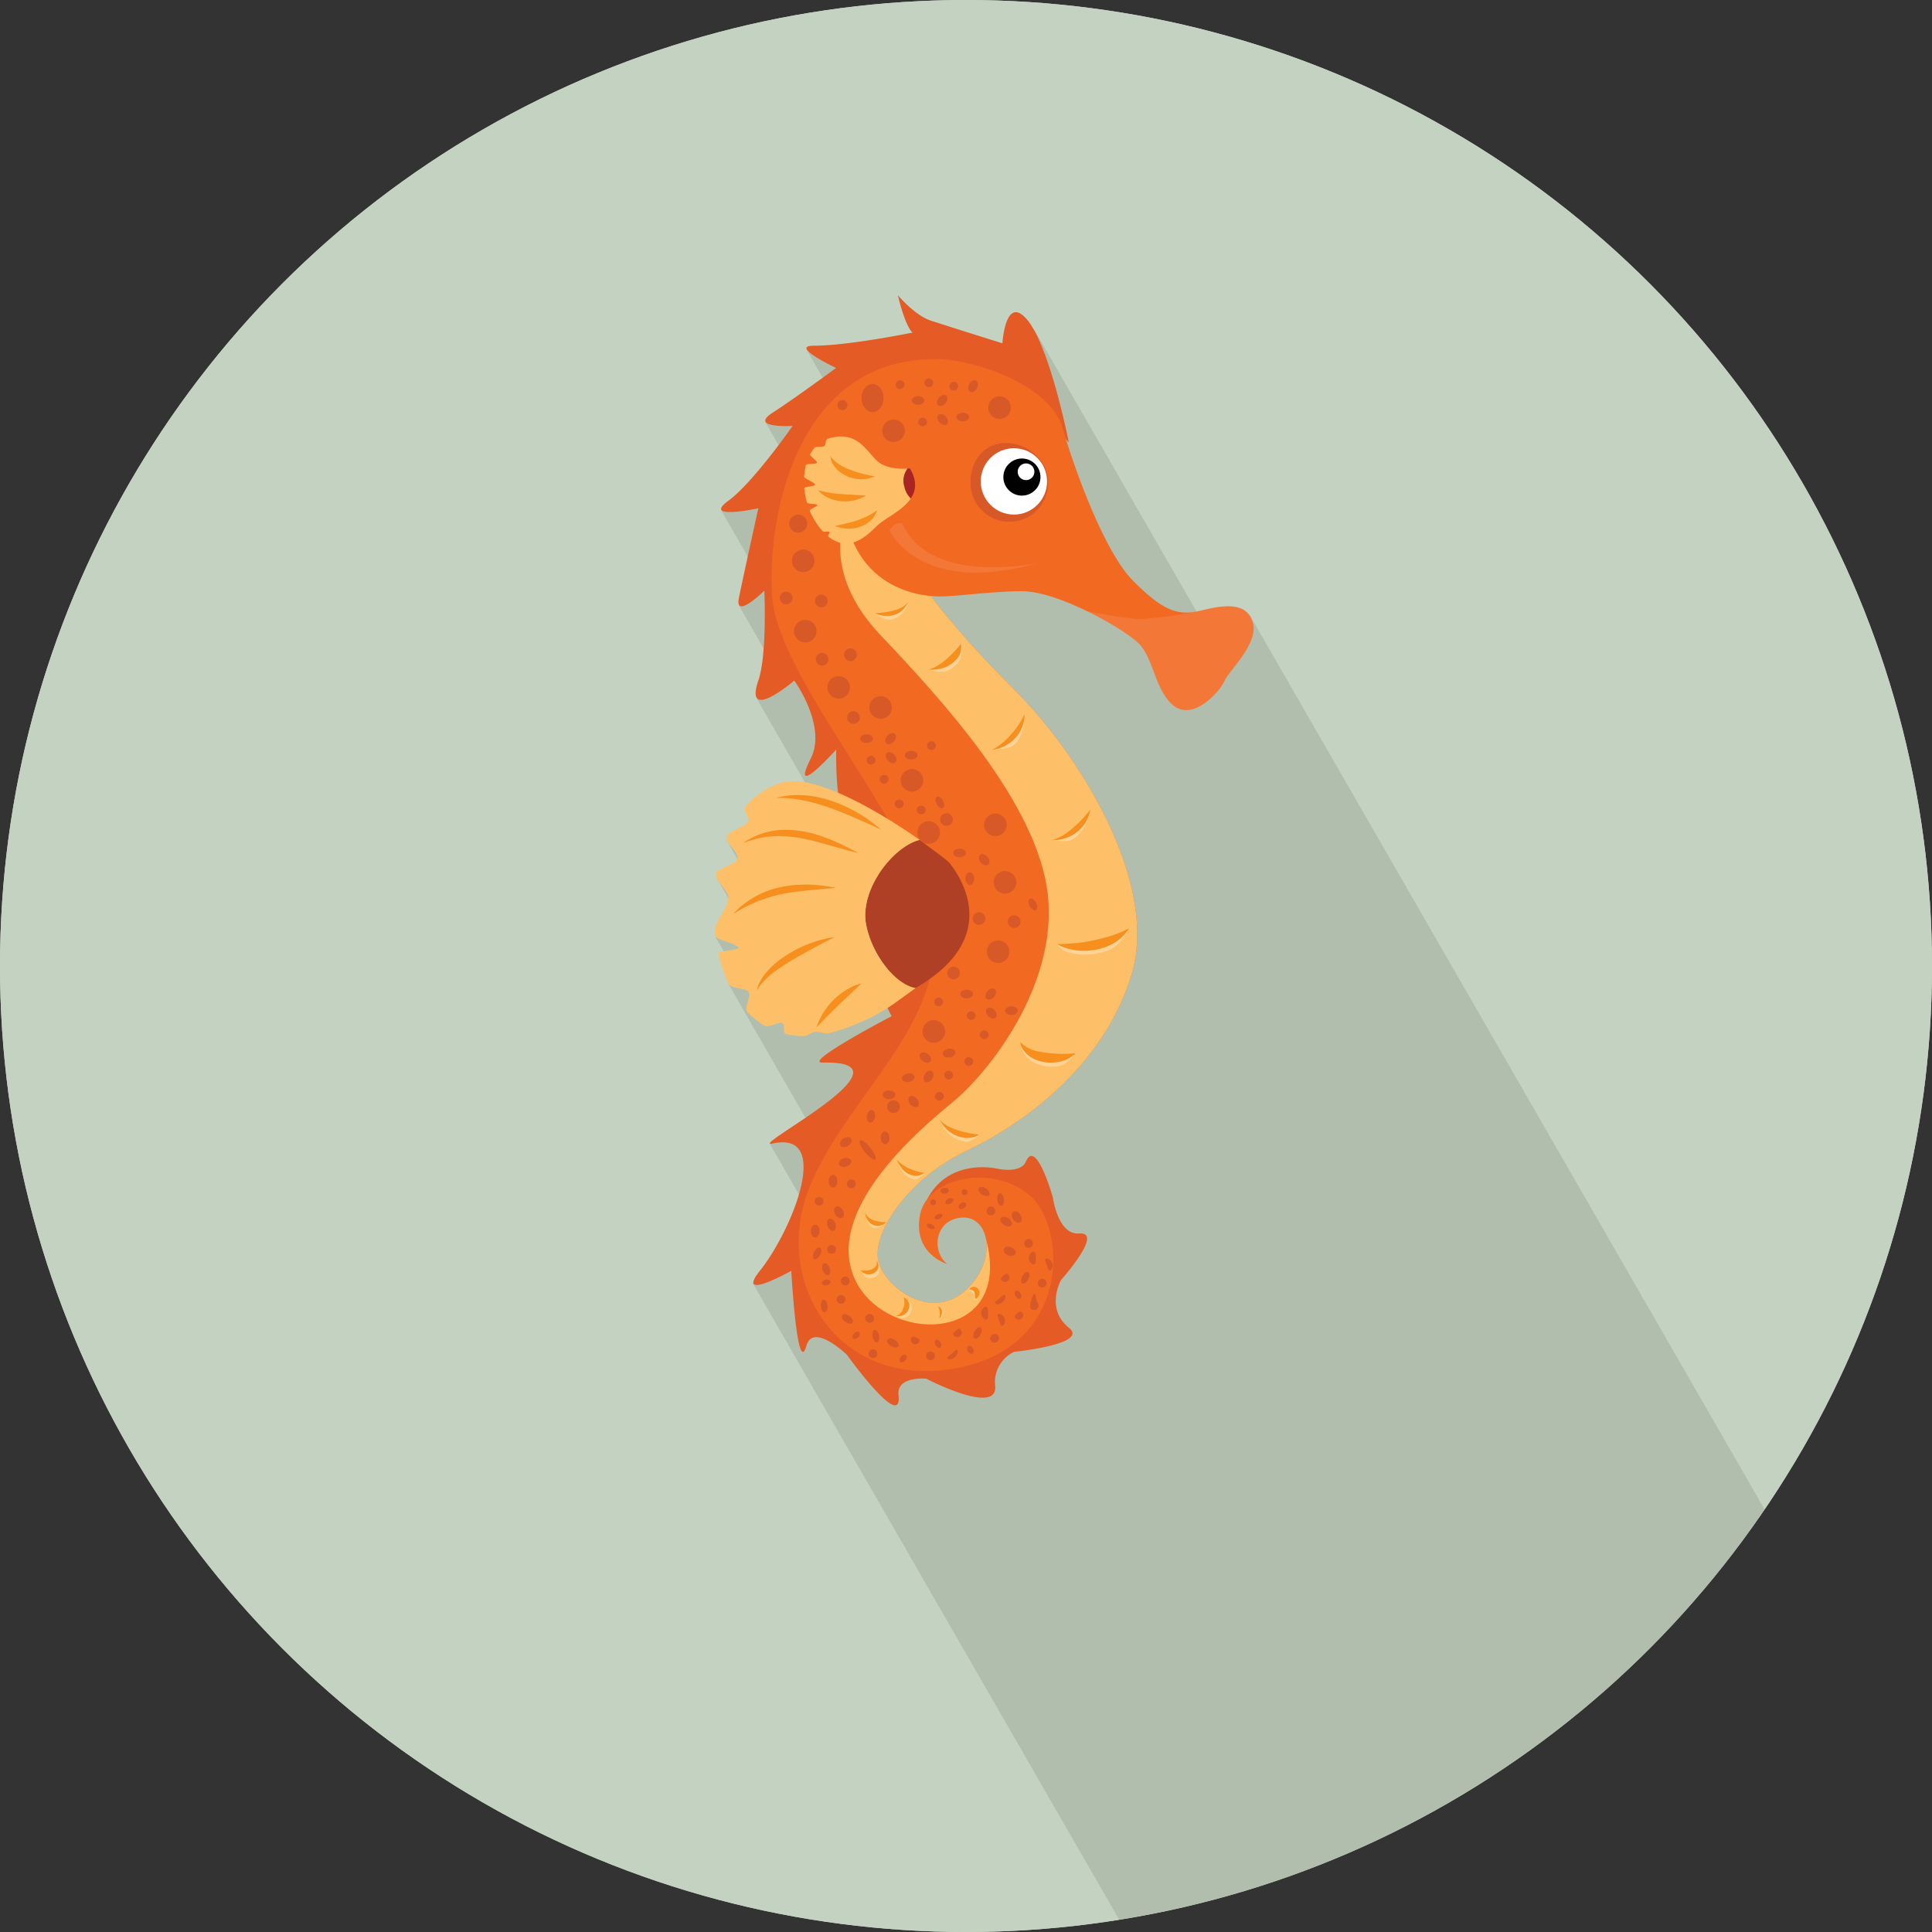 <svg xmlns="http://www.w3.org/2000/svg" xmlns:xlink="http://www.w3.org/1999/xlink" width="511" height="511" viewBox="0 0 511 511"><rect x="0" y="0" width="511" height="511" fill="#333333" stroke="none"/><defs><clipPath id="a"><circle cx="255.5" cy="255.5" r="255.5" style="fill:#c4d3c1"/></clipPath><clipPath id="b"><path d="M248.16,95c10.33,0.21,29.72,7.11,32.89,18.19s11.1,32.87,18.62,40.4,11.49,9.51,17.83,7.93,12.28-2.38,13.87,3.17-6.34,12.68-7.53,15.45-7.93,10.3-13.08,6.74-5.55-12.68-9.51-16.64-21.4-13.87-30.91-13.87-20.61,2-24.17,1.19c0,0,6.34,9.11,22.59,25.36s38,50.32,30.51,74.89-28.93,39.63-44,46.76-25.76,22.59-22.59,30.12,14.66,14.27,23,6.34,5.94-19.42-1.19-19-8.32,8.72-4,12.28c0,0-9.19-2.69-7.13-13.08s20.61-13.47,29.72-4.36,9.91,40-21,45.17-47.95-23.38-38-47.95,36.46-43.19,32.49-69.35-41.21-65-42.4-87.57S211.7,94.27,248.16,95Z" style="fill:#f26922"/></clipPath></defs><title>Animals-Birds</title><g style="isolation:isolate"><circle cx="255.5" cy="255.5" r="255.5" style="fill:#c4d3c1"/><circle cx="255.5" cy="255.5" r="255.5" style="fill:#c4d3c1"/><g style="clip-path:url(#a)"><polygon points="580.46 596.78 330.5 162.61 322.38 172 273.6 87.26 256.08 96.1 230.78 92.36 223.55 92.86 213.22 92.29 219.66 103.48 212.45 108.48 202.41 111.64 207.66 120.75 201.66 129.12 190.7 134.93 200.56 152.05 195.5 160.25 206.25 178.93 200.16 184.8 218.56 216.76 197.07 220.2 192.74 223.19 197.02 230.62 192.15 232.02 189.61 232.34 196.08 243.57 193.25 245.59 189.28 247.89 193.66 255.5 192.84 260.56 215.62 300.14 211.75 300.76 208.27 300.93 205.39 301.56 203.66 302.62 214.64 321.7 207.85 334.12 203.1 337.33 199.04 339.3 423.03 728.36 580.46 596.78" style="opacity:0.1;mix-blend-mode:multiply"/></g><path d="M282.69,117s-4.87-24.81-10.82-32.2-6.74,6-6.74,6-10.23-3.18-18.95-6c-4.19-1.36-8.7-6.71-8.7-6.71s1.82,8,3.87,9.88c0,0-17,3.47-26.15,3.47-6.56,0,5.94,5.88,5.94,5.88s-11.1,8.18-16.75,11.81c-6.57,4.23,5.25,3.52,5.25,3.52s-10.44,15-17,19.8c-7.14,5.22,7.93,2,7.93,2s-4.1,18.49-5.15,23.78c-1.15,5.77,6.74-2,6.74-2s0.79,16.8-1.59,23.78c-3.91,11.48,9.51,0,9.51,0s8.7,12,4.36,20.61c-5.82,11.6,6.74-2.38,6.74-2.38s-0.4,14.27,2.38,18.62,9.51,5.94,9.51,5.94-5.15,17.44,8.32,24.57c0,0-12.68,9.11-5.55,21.4,0,0-23.79,12.42-18.23,12.28,26.2-.62-20.68,23-13.18,21.4,15.85-3.46,5,23.09-3.46,33.68-6.7,8.4,8.32,0,8.32,0s1.55,28.45,4,19.81c1.74-6.24,10.7,2.38,10.7,2.38s14.77,20.56,13.66,10.7c-0.58-5.14,7.34-4.36,7.34-4.36s18.84,9.82,18.23,2a8.9,8.9,0,0,1,5-9.11s19.89-2,14.53-6.34c-6.4-5.14-2.1-12.68-2.1-12.68s11.48-12.82,4.76-12.28c-5.61.45-6.93-9.51-6.93-9.51s-4.42-15.81-7.14-9.51c-1.43,3.31-7.63,1.86-7.63,1.86s-14.43-3.41-19.52,10.51c0,0,24.58-8,29.33.7s1.19,22.59-11.1,29.32-32.1,13.08-36.46-4.36-5.55-26.15,3.17-39.63,45.57-46.1,27.34-77.34S212,176.46,212,150.71,240.41,72.17,282.69,117Z" style="fill:#e45b25"/><path d="M248.16,95c10.33,0.21,29.72,7.11,32.89,18.19s11.1,32.87,18.62,40.4,11.49,9.51,17.83,7.93,12.28-2.38,13.87,3.17-6.34,12.68-7.53,15.45-7.93,10.3-13.08,6.74-5.55-12.68-9.51-16.64-21.4-13.87-30.91-13.87-20.61,2-24.17,1.19c0,0,6.34,9.11,22.59,25.36s38,50.32,30.51,74.89-28.93,39.63-44,46.76-25.76,22.59-22.59,30.12,14.66,14.27,23,6.34,5.94-19.42-1.19-19-8.32,8.72-4,12.28c0,0-9.19-2.69-7.13-13.08s20.61-13.47,29.72-4.36,9.91,40-21,45.17-47.95-23.38-38-47.95,36.46-43.19,32.49-69.35-41.21-65-42.4-87.57S211.7,94.27,248.16,95Z" style="fill:#f26922"/><g style="clip-path:url(#b)"><path d="M310.77,186.88c5.15,3.57,11.89-4,13.08-6.74s9.11-9.91,7.53-15.45c-1.11-3.89-4.38-4.63-8.4-4.2l-1.33.17c-1.33.21-2.72,0.51-4.14,0.87a112.79,112.79,0,0,1-15.45,2.2c-4.09,0-10.36-1.33-14.51-2.06,6.18,3,11.69,6.56,13.71,8.58C305.22,174.2,305.62,183.31,310.77,186.88Z" style="fill:#fff;opacity:0.1"/><path d="M248.65,157.74s-20.8,1-25-21c0,0-6.84,14.27,9.21,31.21s41.61,44.58,44.28,68.65-15.75,47.25-25.26,55S218,320.41,226.07,338.25s43.43,17.5,34.28-12.11c0,0-2.18,13-10.5,13.89s-14.86-3.86-12.48-12.18,6.24-16,21.7-21.1,48.44-26.45,49.33-55.58-15.45-54.09-31.21-68.65S248.65,157.74,248.65,157.74Z" style="fill:#fdc068"/><g style="opacity:0.3"><path d="M254.31,170.52s-4.31,5.61-8.4,6.53a6.91,6.91,0,0,0,4.15.53,7.79,7.79,0,0,0,3.28-2.21A6.37,6.37,0,0,0,254.31,170.52Z" style="fill:#fff"/><path d="M240.23,159.41s-0.26,2.4-8.48,2.8a4.52,4.52,0,0,0,3.51,1.69C237.31,163.85,239.57,162,240.23,159.41Z" style="fill:#fff"/><path d="M270.94,188.93s-2.47,6.28-8.26,9.39c0,0,4-.23,5.09-1C270.06,195.8,271.14,192.16,270.94,188.93Z" style="fill:#fff"/><path d="M288.25,214.5s-4.7,6.6-9.62,7.81c0,0,3.38.47,4.62-.13C285.78,221.06,287.86,217.7,288.25,214.5Z" style="fill:#fff"/><path d="M298.52,245.87a22.24,22.24,0,0,1-3,2.17c-0.36.13-.71,0.29-1.12,0.42l-1.27.37a49.4,49.4,0,0,1-6.07,1.36c-2.26.32-4.93-.49-7.56-0.5a5.79,5.79,0,0,0,2.1,1.85,11.07,11.07,0,0,0,2.19.62,13.28,13.28,0,0,0,2.89.32,16.86,16.86,0,0,0,3.34-.25,14.72,14.72,0,0,0,1.73-.44,10,10,0,0,0,1.72-.61C295.77,250.23,297.32,247.83,298.52,245.87Z" style="fill:#fff"/><path d="M284.27,278.87a18.47,18.47,0,0,1-4.46.9,31.24,31.24,0,0,1-4.81-.58,11.1,11.1,0,0,1-5-3.12s0.15,0.79.21,1.06a3.92,3.92,0,0,0,.43,1.15,6.83,6.83,0,0,0,3.21,2.92,10.36,10.36,0,0,0,5.64.88C281.49,281.87,283,280.29,284.27,278.87Z" style="fill:#fff"/><path d="M259,300.26s-7.71-.45-10.44-4a14,14,0,0,0,.82,1.77,9,9,0,0,0,2.06,2.27,9.11,9.11,0,0,0,1.68,1,8,8,0,0,0,2.05.62C256.59,302.25,257.78,301.07,259,300.26Z" style="fill:#fff"/><path d="M244.39,310.44a8.88,8.88,0,0,1-6.9-2.78,8.65,8.65,0,0,0,1.62,2.67,5.17,5.17,0,0,0,2.52,1.56C242.66,312.21,243.52,311.2,244.39,310.44Z" style="fill:#fff"/><path d="M234.29,323.33s-4.33,1.1-5.1-1.68a3.73,3.73,0,0,0,.07.76,3.65,3.65,0,0,0,.84,1.68C231,325.29,232.87,324.92,234.29,323.33Z" style="fill:#fff"/><path d="M232.17,333.77s0.53,2.74-4.58,2.38a12.23,12.23,0,0,0,1.53,1.73,2.4,2.4,0,0,0,1,.18,2.6,2.6,0,0,0,2.16-1A3.29,3.29,0,0,0,232.17,333.77Z" style="fill:#fff"/><path d="M239.69,343.72a4.28,4.28,0,0,1,0,2.61c-0.39.93-1.1,1.36-2.63,1.87,0,0,1.75.87,3.06-.1a3,3,0,0,0,.8-1,2.81,2.81,0,0,0,.26-1.3A2.36,2.36,0,0,0,239.69,343.72Z" style="fill:#fff"/><path d="M248.64,345.77a6.71,6.71,0,0,1-.1,3C248.69,349.26,250.66,346.41,248.64,345.77Z" style="fill:#fff"/><path d="M256.1,341.48a1.49,1.49,0,0,1,1.27.52c0.35,0.58.15,1.81,0.41,2a2.18,2.18,0,0,0,.45-0.33,1.76,1.76,0,0,0,.58-1.16A1.62,1.62,0,0,0,258,341,1.43,1.43,0,0,0,256.1,341.48Z" style="fill:#fff"/></g><path d="M254.17,170.3s-4.44,5.82-8.53,6.75a9.66,9.66,0,0,0,1.18.07,9.07,9.07,0,0,0,2.91-.54,7.79,7.79,0,0,0,3.28-2.21A4.71,4.71,0,0,0,254.17,170.3Z" style="fill:#f78f1e"/><path d="M240.25,158.94s-0.61,2.84-8.83,3.24a7.41,7.41,0,0,0,1,.39,7,7,0,0,0,2.54.32A5.69,5.69,0,0,0,240.25,158.94Z" style="fill:#f78f1e"/><path d="M271,188.87s-2.76,6.34-8.56,9.45a11.5,11.5,0,0,0,1.31-.22,9.57,9.57,0,0,0,3.06-1.43A9.24,9.24,0,0,0,271,188.87Z" style="fill:#f78f1e"/><path d="M288.37,214.16s-5.12,6.77-10,8a12.15,12.15,0,0,0,1.33,0,9.84,9.84,0,0,0,3.25-.93A9.42,9.42,0,0,0,288.37,214.16Z" style="fill:#f78f1e"/><path d="M298.66,245.55s-0.62.26-1.61,0.74a15,15,0,0,1-1.83.73c-0.36.13-.71,0.29-1.12,0.42l-1.27.37a49.4,49.4,0,0,1-6.07,1.36,49.92,49.92,0,0,1-7.3.52s0.64,0.34,1.83.84a11.07,11.07,0,0,0,2.19.62,13.28,13.28,0,0,0,2.89.32,16.86,16.86,0,0,0,3.34-.25,14.72,14.72,0,0,0,1.73-.44,10,10,0,0,0,1.72-.61A11.91,11.91,0,0,0,298.66,245.55Z" style="fill:#f78f1e"/><path d="M284.48,278.6l-0.38,0c-0.24,0-.59.07-1,0.09a32.28,32.28,0,0,1-3.59,0,31.24,31.24,0,0,1-4.81-.58,9.31,9.31,0,0,1-4.87-2.48l0.09,0.41a3.92,3.92,0,0,0,.43,1.15,6.83,6.83,0,0,0,3.21,2.92,10.36,10.36,0,0,0,5.64.88A8.57,8.57,0,0,0,284.48,278.6Z" style="fill:#f78f1e"/><path d="M259,300.08s-7.87-.58-10.6-4.13A10.43,10.43,0,0,0,249,297a9,9,0,0,0,2.06,2.27,9.11,9.11,0,0,0,1.68,1,8,8,0,0,0,2.05.62A5.81,5.81,0,0,0,259,300.08Z" style="fill:#f78f1e"/><path d="M244.49,310.18s-4.69-.42-7.35-3.54a8.65,8.65,0,0,0,1.62,2.67,5.17,5.17,0,0,0,2.52,1.56A3.51,3.51,0,0,0,244.49,310.18Z" style="fill:#f78f1e"/><path d="M234.39,323.26s-4.77.16-5.54-2.62a3.73,3.73,0,0,0,.07.76,3.65,3.65,0,0,0,.84,1.68A3.06,3.06,0,0,0,234.39,323.26Z" style="fill:#f78f1e"/><path d="M231.88,333.46s0.8,2.94-4.31,2.58a3.25,3.25,0,0,0,.53.47,2.31,2.31,0,0,0,.68.36,2.4,2.4,0,0,0,1,.18,2.6,2.6,0,0,0,2.16-1A2.09,2.09,0,0,0,231.88,333.46Z" style="fill:#f78f1e"/><path d="M239,343.13a4.28,4.28,0,0,1,0,2.61c-0.39.93-.51,1.78-2,2.29a2.85,2.85,0,0,0,2.46-.52,3,3,0,0,0,.8-1,2.81,2.81,0,0,0,.26-1.3A2.36,2.36,0,0,0,239,343.13Z" style="fill:#f78f1e"/><path d="M248.13,345.52a4.82,4.82,0,0,1,.31,3.1C248.59,349.09,250.16,346.16,248.13,345.52Z" style="fill:#f78f1e"/><path d="M256.36,341.06a1.49,1.49,0,0,1,1.27.52c0.35,0.58.15,1.81,0.41,2a2.18,2.18,0,0,0,.45-0.33,1.76,1.76,0,0,0,.58-1.16,1.62,1.62,0,0,0-.8-1.56A1.43,1.43,0,0,0,256.36,341.06Z" style="fill:#f78f1e"/></g><path d="M256.71,127.43a10.26,10.26,0,1,0,20.51,0c0-5.66-5.49-10.26-11.15-10.26S256.71,121.76,256.71,127.43Z" style="fill:#d75927"/><circle cx="268.17" cy="127.33" r="8.77" style="fill:#fff"/><circle cx="270.29" cy="126.18" r="4.91" style="fill:#010101"/><circle cx="271.38" cy="124.78" r="2.21" style="fill:#fff"/><path d="M251.24,228.37c-0.79-1-4.34-3.44-8-6.22-6.84,1.64-16.06,13.05-14.14,22.57,1.64,8.14,7.88,15.76,13.06,16.61C262,249.9,257.09,235.93,251.24,228.37Z" style="fill:#b04025"/><path d="M251.95,230.54c-0.17-.24-0.33-0.49-0.5-0.73C251.62,230,251.78,230.3,251.95,230.54Z" style="fill:#f78f1e"/><path d="M247.87,225.9c0.54,0.47,1,.88,1.37,1.26C248.86,226.78,248.4,226.37,247.87,225.9Z" style="fill:#f78f1e"/><path d="M242.18,261.33c-5.18-.85-11.42-8.48-13.06-16.61-1.92-9.51,7.3-20.92,14.14-22.57,1.81,1.38-24.92-18.51-36.47-15.18a20.23,20.23,0,0,0-9.61,6.43c-0.82,1,1.37,2.9.65,4-0.95,1.45-4.77,2.13-5.51,3.81s3.26,4.08,2.72,6c-0.42,1.48-5.41,2.39-5.69,4s3.42,4.56,3.3,6.2c-0.28,3.66-4.06,6.08-3.51,10,0.19,1.31,6,2.07,6.3,3.39,0,0.22-5.5,1-5.45,1.22a41.75,41.75,0,0,0,2.76,8.19c0.63,1.36,4.51,1,5.28,2.15s-1.36,4.22-.32,5.32a20.63,20.63,0,0,0,4.76,3.75c0.66,0.37,3.62-1.19,4.33-.9,1.09,0.46,0,2.73,1.16,3a22.29,22.29,0,0,0,4.62.51c1,0,1.89-1,3-1.11s2.54,0.6,3.77.32a54.68,54.68,0,0,0,16.87-7.61" style="fill:#fdc068"/><path d="M250.3,228.28a11.12,11.12,0,0,0-.88-0.95A11,11,0,0,1,250.3,228.28Z" style="fill:#f78f1e"/><path d="M254.07,234.21c-0.19-.4-0.38-0.8-0.59-1.19C253.68,233.41,253.88,233.81,254.07,234.21Z" style="fill:#f78f1e"/><path d="M255.7,240a15.23,15.23,0,0,0-.24-1.7A14.87,14.87,0,0,1,255.7,240Z" style="fill:#f78f1e"/><path d="M255.39,238c-0.12-.52-0.25-1-0.41-1.52Q255.22,237.25,255.39,238Z" style="fill:#f78f1e"/><path d="M253.1,232.38c-0.2-.34-0.39-0.67-0.6-1C252.72,231.71,252.91,232,253.1,232.38Z" style="fill:#f78f1e"/><path d="M254.84,236.08c-0.16-.46-0.33-0.91-0.53-1.35C254.5,235.17,254.68,235.62,254.84,236.08Z" style="fill:#f78f1e"/><path d="M233,219.37s-0.69-.63-2-1.61a39.72,39.72,0,0,0-5.71-3.64,35.37,35.37,0,0,0-9-3.29,28.15,28.15,0,0,0-5.43-.56,22.42,22.42,0,0,0-5.55.76H206c0.49,0,1.2,0,2.08.08a37.5,37.5,0,0,1,6.95,1.19C220.6,213.7,227.11,216.75,233,219.37Z" style="fill:#f78f1e"/><path d="M227,225.61s-0.87-.49-2.41-1.28a59.33,59.33,0,0,0-6.61-2.91,30,30,0,0,0-10.15-1.95,19.66,19.66,0,0,0-11.23,3.47l0.77-.26a20.53,20.53,0,0,1,2.12-.66,24.47,24.47,0,0,1,7.43-.85,33.51,33.51,0,0,1,4.74.5c1.64,0.32,3.34.67,5,1.15C220.17,223.73,223.66,224.87,227,225.61Z" style="fill:#f78f1e"/><path d="M221.07,234.81s-0.88-.17-2.45-0.42l-1.3-.19-1.54-.12A26.53,26.53,0,0,0,212,234a28.29,28.29,0,0,0-9.23,1.71,24.5,24.5,0,0,0-8.86,6s0.92-.5,2.4-1.37a20.33,20.33,0,0,1,2.73-1.35c0.53-.22,1.06-0.53,1.67-0.73l1.88-.63C207.82,235.72,214.81,235.48,221.07,234.81Z" style="fill:#f78f1e"/><path d="M220.74,247.89l-0.58.07c-0.38,0-.93.13-1.62,0.28a32.7,32.7,0,0,0-12.8,6,20.27,20.27,0,0,0-3.38,3.35,11.25,11.25,0,0,0-2.2,4.37l0.36-.55c0.12-.18.25-0.4,0.42-0.64l0.65-.79a24.71,24.71,0,0,1,4.6-3.92,76.31,76.31,0,0,1,6.93-4.15C215.63,250.49,218.21,249.13,220.74,247.89Z" style="fill:#f78f1e"/><path d="M227.85,260.08s-0.51.14-1.41,0.46a10,10,0,0,0-1.56.7l-0.93.5-1,.65a19.2,19.2,0,0,0-4,3.78,18.79,18.79,0,0,0-3,5.54s0.45-.43,1.15-1.18,1.7-1.75,2.86-2.88C222.23,265.33,225.15,262.75,227.85,260.08Z" style="fill:#f78f1e"/><path d="M239.19,128.67a5.32,5.32,0,0,1,.88-4.72c-1.55.1-5.89,0.16-8.31-2.26-3-3-5.45-7.94-12.78-5.65-0.79.25-.37,1.47-1,1.94s-2.11,0-2.53.45a9.92,9.92,0,0,0-1.19,1.76c-0.18.34,2,1.8,1.82,2.17-0.24.58-2.76,0.08-2.92,0.72a16.58,16.58,0,0,0-.47,3c0,0.49,2.89,1.59,2.89,2.1s-2.9.46-2.85,1a20.39,20.39,0,0,0,.71,3.77c0.1,0.35,2.61.27,2.73,0.62s-2.14,1.14-2,1.49a18.48,18.48,0,0,0,2.42,4.21q0.53,0.69,1.06,1.26c0.22,0.24,1.48-.1,1.7.12s-0.5,1.06-.24,1.27c5.12,4.14,9.56.43,12.64-2.65,2.19-2.19,7-4.18,9.14-7.41A6.19,6.19,0,0,1,239.19,128.67Z" style="fill:#fdc068"/><path d="M214.51,119.8c0.13-.22.27-0.41,0.41-0.61C214.78,119.39,214.64,119.58,214.51,119.8Z" style="fill:#a92523"/><path d="M212.72,125.75c0-.4.12-0.78,0.19-1.17C212.85,125,212.76,125.35,212.72,125.75Z" style="fill:#a92523"/><path d="M229,141.66c-0.19.14-.39,0.27-0.59,0.4C228.58,141.93,228.78,141.81,229,141.66Z" style="fill:#a92523"/><path d="M233.65,122.93c0.15,0.07.29,0.14,0.45,0.21Z" style="fill:#a92523"/><path d="M230.45,140.46l-0.45.38Z" style="fill:#a92523"/><path d="M236.1,123.72l0.49,0.07Z" style="fill:#a92523"/><path d="M234.16,137.35l-0.43.29Z" style="fill:#a92523"/><path d="M221.35,143.17c-0.1,0-.2,0-0.3-0.09C221.15,143.12,221.24,143.13,221.35,143.17Z" style="fill:#a92523"/><path d="M216.59,139.21a18.27,18.27,0,0,1-2.2-3.82A18.28,18.28,0,0,0,216.59,139.21Z" style="fill:#a92523"/><path d="M225.61,143.39a7.05,7.05,0,0,1-.71.18A7.1,7.1,0,0,0,225.61,143.39Z" style="fill:#a92523"/><path d="M227.37,142.68c-0.22.12-.45,0.22-0.68,0.33C226.92,142.91,227.14,142.8,227.37,142.68Z" style="fill:#a92523"/><path d="M213.4,132.72a20.2,20.2,0,0,1-.49-2.58A20.35,20.35,0,0,0,213.4,132.72Z" style="fill:#a92523"/><path d="M223.69,143.64a6,6,0,0,1-.67,0A5.91,5.91,0,0,0,223.69,143.64Z" style="fill:#a92523"/><path d="M240.89,131.81a11.26,11.26,0,0,1-2,2.2A11.24,11.24,0,0,0,240.89,131.81Z" style="fill:#a92523"/><path d="M238.83,134a39.32,39.32,0,0,1-3.89,2.79A39.58,39.58,0,0,0,238.83,134Z" style="fill:#a92523"/><path d="M238.54,124h0Z" style="fill:#a92523"/><path d="M229.54,119.22a15.15,15.15,0,0,0-2.54-2.34A15.15,15.15,0,0,1,229.54,119.22Z" style="fill:#a92523"/><path d="M239.19,128.67a6.19,6.19,0,0,0,1.71,3.14c1.37-2,1.73-4.54-.22-7.91l-0.61,0A5.32,5.32,0,0,0,239.19,128.67Z" style="fill:#a92523"/><path d="M224.9,143.57a6.45,6.45,0,0,1-1.21.07A6.45,6.45,0,0,0,224.9,143.57Z" style="fill:#fdc068"/><path d="M233.73,137.64a14.64,14.64,0,0,0-2,1.57A14.72,14.72,0,0,1,233.73,137.64Z" style="fill:#fdc068"/><path d="M234.94,136.83l-0.78.52Z" style="fill:#fdc068"/><path d="M231.76,139.22c-0.41.41-.85,0.83-1.31,1.24C230.91,140,231.35,139.63,231.76,139.22Z" style="fill:#fdc068"/><path d="M230,140.84c-0.33.28-.67,0.56-1,0.82C229.33,141.4,229.66,141.13,230,140.84Z" style="fill:#fdc068"/><path d="M228.38,142.07c-0.33.22-.67,0.43-1,0.61C227.71,142.5,228.05,142.29,228.38,142.07Z" style="fill:#fdc068"/><path d="M226.69,143a8.19,8.19,0,0,1-1.07.38A8.23,8.23,0,0,0,226.69,143Z" style="fill:#fdc068"/><path d="M238.86,134l0,0Z" style="fill:#fdc068"/><path d="M234.1,123.14a10.75,10.75,0,0,0,2,.58A10.76,10.76,0,0,1,234.1,123.14Z" style="fill:#fdc068"/><path d="M231.76,121.68a6.51,6.51,0,0,0,1.89,1.25A6.54,6.54,0,0,1,231.76,121.68Z" style="fill:#fdc068"/><path d="M236.59,123.79a15.86,15.86,0,0,0,1.69.16A16.08,16.08,0,0,1,236.59,123.79Z" style="fill:#fdc068"/><path d="M216.59,139.21h0c0.36,0.46.71,0.88,1.06,1.26a0.42,0.42,0,0,0,.16,0,15.62,15.62,0,0,1-1.22-1.3h0Z" style="fill:#fdc068"/><polygon points="240.89 131.81 240.89 131.81 240.89 131.81 240.89 131.81" style="fill:#fdc068"/><path d="M240.06,123.94h0c-0.37,0-.91,0-1.52,0C239.18,124,239.69,124,240.06,123.94Z" style="fill:#fdc068"/><path d="M223,143.63a6.64,6.64,0,0,1-1.67-.46A6.64,6.64,0,0,0,223,143.63Z" style="fill:#fdc068"/><path d="M215.43,118.43c-0.19.23-.34,0.51-0.51,0.76a9,9,0,0,1,.76-0.87A0.69,0.69,0,0,0,215.43,118.43Z" style="fill:#fdc068"/><path d="M214.18,135c0.06,0.13.16,0.25,0.22,0.38-0.06-.15-0.11-0.3-0.17-0.45A0.33,0.33,0,0,0,214.18,135Z" style="fill:#fdc068"/><path d="M214.25,120.19a0.45,0.45,0,0,0,0,.09c0.08-.15.13-0.33,0.22-0.48C214.43,119.94,214.32,120,214.25,120.19Z" style="fill:#fdc068"/><path d="M219.12,141.86a9.14,9.14,0,0,0,1.92,1.21,9.5,9.5,0,0,1-1.93-1.26A0.16,0.16,0,0,0,219.12,141.86Z" style="fill:#fdc068"/><path d="M213.44,132.9l0,0c0-.07-0.06-0.13-0.07-0.2S213.42,132.84,213.44,132.9Z" style="fill:#fdc068"/><path d="M213.15,123.07c-0.12.48-.16,1-0.24,1.51a15.83,15.83,0,0,1,.31-1.55A0.41,0.41,0,0,0,213.15,123.07Z" style="fill:#fdc068"/><path d="M212.68,126s0,0,0,0,0-.22,0-0.33C212.72,125.85,212.69,125.94,212.68,126Z" style="fill:#fdc068"/><path d="M212.72,129.13c0,0.34.14,0.67,0.19,1,0-.34-0.15-0.68-0.18-1h0Z" style="fill:#fdc068"/><path d="M231.45,126l-1.18-.22c-0.74-.14-1.78-0.37-3-0.72a27.27,27.27,0,0,1-3.88-1.45,10.29,10.29,0,0,1-3.75-2.9,5.31,5.31,0,0,0,.33,1.33,6.69,6.69,0,0,0,2.22,2.82A9.21,9.21,0,0,0,231.45,126Z" style="fill:#f78f1e"/><path d="M229.06,131.09s-0.43-.06-1.15-0.1l-3-.18c-1.21,0-2.57-.17-4-0.28a26.66,26.66,0,0,1-4.57-.9s0.31,0.35.93,0.92a8.57,8.57,0,0,0,3,1.58A10.94,10.94,0,0,0,229.06,131.09Z" style="fill:#f78f1e"/><path d="M232,135s-0.36.2-.93,0.58l-0.46.31-0.58.3a10,10,0,0,1-1.36.67,24,24,0,0,1-3.49,1.25c-1.33.36-2.79,0.65-4.39,1,0,0,.43.17,1.18,0.39a7.75,7.75,0,0,0,1.38.26,8.16,8.16,0,0,0,1.79.05,9.53,9.53,0,0,0,2.06-.35,11.06,11.06,0,0,0,1-.41,4.52,4.52,0,0,0,1-.55A6.54,6.54,0,0,0,232,135Z" style="fill:#f78f1e"/><circle cx="222.81" cy="107.15" r="1.33" style="fill:#d75927"/><ellipse cx="230.78" cy="105.29" rx="2.92" ry="3.72" style="fill:#d75927"/><circle cx="211.12" cy="138.5" r="2.39" style="fill:#d75927"/><circle cx="212.45" cy="148.33" r="2.99" style="fill:#d75927"/><circle cx="207.93" cy="158.16" r="1.68" style="fill:#d75927"/><circle cx="217.23" cy="158.96" r="1.68" style="fill:#d75927"/><circle cx="224.94" cy="173.17" r="1.68" style="fill:#d75927"/><circle cx="212.98" cy="166.93" r="2.99" style="fill:#d75927"/><circle cx="258.94" cy="242.95" r="1.68" style="fill:#d75927"/><circle cx="268.24" cy="243.75" r="1.68" style="fill:#d75927"/><circle cx="263.99" cy="251.72" r="2.99" style="fill:#d75927"/><circle cx="221.82" cy="181.81" r="2.99" style="fill:#d75927"/><circle cx="232.91" cy="187.12" r="2.99" style="fill:#d75927"/><circle cx="245.63" cy="220.2" r="2.99" style="fill:#d75927"/><circle cx="241.21" cy="206.39" r="2.99" style="fill:#d75927"/><circle cx="236.33" cy="113.93" r="2.99" style="fill:#d75927"/><circle cx="264.38" cy="107.82" r="2.99" style="fill:#d75927"/><circle cx="217.43" cy="174.37" r="1.68" style="fill:#d75927"/><circle cx="225.73" cy="189.78" r="1.68" style="fill:#d75927"/><ellipse cx="235.57" cy="195.36" rx="1.68" ry="1.15" transform="translate(-67.1 240.65) rotate(-48.18)" style="fill:#d75927"/><ellipse cx="246.35" cy="197.22" rx="1.17" ry="1.15" style="fill:#d75927"/><ellipse cx="243.67" cy="214.23" rx="1.17" ry="1.15" style="fill:#d75927"/><ellipse cx="230.38" cy="201.07" rx="1.17" ry="1.15" style="fill:#d75927"/><ellipse cx="233.84" cy="206.12" rx="1.17" ry="1.15" style="fill:#d75927"/><ellipse cx="237.82" cy="212.63" rx="1.17" ry="1.15" style="fill:#d75927"/><ellipse cx="229.19" cy="195.36" rx="1.68" ry="1.15" style="fill:#d75927"/><ellipse cx="251.76" cy="100.56" rx="1.17" ry="1.15" transform="matrix(0.47, -0.88, 0.88, 0.47, 45.44, 276.42)" style="fill:#d75927"/><ellipse cx="245.68" cy="101.26" rx="1.17" ry="1.15" transform="translate(41.58 271.42) rotate(-62.22)" style="fill:#d75927"/><ellipse cx="238.06" cy="101.75" rx="1.17" ry="1.15" transform="translate(37.08 264.94) rotate(-62.22)" style="fill:#d75927"/><ellipse cx="257.37" cy="102.16" rx="1.68" ry="1.15" transform="translate(47.02 282.24) rotate(-62.22)" style="fill:#d75927"/><ellipse cx="241.01" cy="199.74" rx="1.68" ry="1.15" style="fill:#d75927"/><ellipse cx="235.7" cy="200.41" rx="1.15" ry="1.68" transform="translate(-73.59 207.88) rotate(-41.76)" style="fill:#d75927"/><ellipse cx="249.21" cy="105.92" rx="1.68" ry="1.15" transform="translate(4.1 221.01) rotate(-48.18)" style="fill:#d75927"/><ellipse cx="244.02" cy="111.63" rx="1.17" ry="1.15" style="fill:#d75927"/><ellipse cx="242.83" cy="105.92" rx="1.68" ry="1.15" style="fill:#d75927"/><ellipse cx="254.65" cy="110.31" rx="1.68" ry="1.15" style="fill:#d75927"/><ellipse cx="249.34" cy="110.97" rx="1.15" ry="1.68" transform="translate(-10.56 194.25) rotate(-41.76)" style="fill:#d75927"/><circle cx="235.82" cy="293.98" r="1.68" transform="matrix(0.16, -0.99, 0.99, 0.16, -92.43, 479.13)" style="fill:#d75927"/><ellipse cx="229.48" cy="304.13" rx="0.93" ry="3.22" transform="translate(-140.05 211.36) rotate(-38.87)" style="fill:#d75927"/><ellipse cx="225.14" cy="313.12" rx="1.17" ry="1.15" transform="translate(-120.27 484.64) rotate(-80.69)" style="fill:#d75927"/><ellipse cx="229.83" cy="296.5" rx="1.68" ry="1.08" transform="matrix(0.16, -0.99, 0.99, 0.16, -99.94, 475.34)" style="fill:#d75927"/><ellipse cx="223.51" cy="307.44" rx="1.68" ry="1.15" transform="translate(-74.17 71.09) rotate(-15.53)" style="fill:#d75927"/><ellipse cx="223.72" cy="302.09" rx="1.68" ry="1.15" transform="translate(-127.16 167.2) rotate(-32.45)" style="fill:#d75927"/><circle cx="252.22" cy="257.34" r="1.68" style="fill:#d75927"/><ellipse cx="262.05" cy="262.92" rx="1.68" ry="1.15" transform="translate(-108.62 282.9) rotate(-48.18)" style="fill:#d75927"/><ellipse cx="248.26" cy="264.99" rx="1.17" ry="1.15" style="fill:#d75927"/><ellipse cx="256.24" cy="280.77" rx="1.17" ry="1.15" style="fill:#d75927"/><ellipse cx="256.87" cy="268.63" rx="1.17" ry="1.15" style="fill:#d75927"/><ellipse cx="260.32" cy="273.68" rx="1.17" ry="1.15" style="fill:#d75927"/><ellipse cx="255.67" cy="262.92" rx="1.68" ry="1.15" style="fill:#d75927"/><ellipse cx="253.8" cy="225.59" rx="1.68" ry="1.15" style="fill:#d75927"/><ellipse cx="267.49" cy="267.31" rx="1.68" ry="1.15" style="fill:#d75927"/><ellipse cx="262.18" cy="267.97" rx="1.15" ry="1.68" transform="translate(-111.86 242.68) rotate(-41.76)" style="fill:#d75927"/><ellipse cx="244.76" cy="279.72" rx="1.15" ry="1.68" transform="translate(-126.11 304.33) rotate(-52.61)" style="fill:#d75927"/><ellipse cx="250.92" cy="284.36" rx="1.17" ry="1.15" transform="translate(-48.8 52) rotate(-10.79)" style="fill:#d75927"/><ellipse cx="248.47" cy="289.97" rx="1.17" ry="1.15" transform="translate(-49.89 51.64) rotate(-10.79)" style="fill:#d75927"/><ellipse cx="219.95" cy="330.46" rx="1.17" ry="1.15" transform="translate(-57.98 47.02) rotate(-10.79)" style="fill:#d75927"/><ellipse cx="216.64" cy="317.73" rx="1.17" ry="1.15" transform="translate(-55.65 46.17) rotate(-10.79)" style="fill:#d75927"/><ellipse cx="218.09" cy="340.6" rx="1.17" ry="0.76" transform="matrix(0.98, -0.19, 0.19, 0.98, -59.91, 46.85)" style="fill:#d75927"/><ellipse cx="251.03" cy="278.53" rx="1.68" ry="1.15" transform="translate(-47.7 51.92) rotate(-10.79)" style="fill:#d75927"/><ellipse cx="240.23" cy="285.05" rx="1.68" ry="1.15" transform="translate(-49.12 50.01) rotate(-10.79)" style="fill:#d75927"/><ellipse cx="245.58" cy="284.71" rx="1.68" ry="1.15" transform="translate(-124.91 348.78) rotate(-59.03)" style="fill:#d75927"/><ellipse cx="248.58" cy="212.23" rx="0.96" ry="1.68" transform="translate(-69.52 137.1) rotate(-27.2)" style="fill:#d75927"/><circle cx="263.28" cy="218.17" r="2.99" style="fill:#d75927"/><circle cx="246.99" cy="272.81" r="2.99" style="fill:#d75927"/><circle cx="265.82" cy="233.37" r="2.99" style="fill:#d75927"/><circle cx="250.34" cy="216.76" r="1.68" style="fill:#d75927"/><ellipse cx="260.3" cy="227.39" rx="1.15" ry="1.68" transform="translate(-85.31 231.13) rotate(-41.76)" style="fill:#d75927"/><ellipse cx="256.52" cy="232.38" rx="1.15" ry="1.68" transform="translate(-7.77 8.88) rotate(-1.95)" style="fill:#d75927"/><ellipse cx="235.14" cy="289.56" rx="1.68" ry="1.15" style="fill:#d75927"/><ellipse cx="241.64" cy="291.37" rx="1.15" ry="1.68" transform="translate(-132.66 234.95) rotate(-41.76)" style="fill:#d75927"/><ellipse cx="234.12" cy="300.93" rx="1.15" ry="1.68" transform="translate(-10.12 8.15) rotate(-1.95)" style="fill:#d75927"/><ellipse cx="223.54" cy="338.83" rx="1.15" ry="1.17" transform="translate(-106.27 102.19) rotate(-20.93)" style="fill:#d75927"/><ellipse cx="219.9" cy="323.97" rx="1.08" ry="1.68" transform="translate(-101.21 99.91) rotate(-20.93)" style="fill:#d75927"/><ellipse cx="218.51" cy="335.72" rx="0.96" ry="1.68" transform="translate(-105.5 100.19) rotate(-20.93)" style="fill:#d75927"/><ellipse cx="216.13" cy="331.48" rx="1.68" ry="0.89" transform="translate(-177.57 371.4) rotate(-62.68)" style="fill:#d75927"/><ellipse cx="222.44" cy="343.68" rx="1.17" ry="1.15" transform="translate(-176.26 250.77) rotate(-43.97)" style="fill:#d75927"/><ellipse cx="226.43" cy="353.18" rx="1.17" ry="0.76" transform="translate(-181.74 256.2) rotate(-43.97)" style="fill:#d75927"/><ellipse cx="230.02" cy="348.72" rx="1.15" ry="1.17" transform="translate(-187.34 330.61) rotate(-54.11)" style="fill:#d75927"/><ellipse cx="224.11" cy="348.87" rx="0.96" ry="1.68" transform="translate(-189.91 325.89) rotate(-54.11)" style="fill:#d75927"/><ellipse cx="246.11" cy="358.62" rx="1.15" ry="1.17" transform="translate(-147.05 172.61) rotate(-30.22)" style="fill:#d75927"/><ellipse cx="256.67" cy="357.01" rx="0.76" ry="1.17" transform="translate(-144.81 177.71) rotate(-30.22)" style="fill:#d75927"/><ellipse cx="248.12" cy="355.41" rx="0.76" ry="1.17" transform="translate(-145.17 173.19) rotate(-30.22)" style="fill:#d75927"/><path d="M254.08,351.7a1.17,1.17,0,0,1-1.79,1.52c-0.41-.48.08-0.87,0.57-1.29S253.67,351.22,254.08,351.7Z" style="fill:#d75927"/><path d="M270.34,347.11a1.17,1.17,0,0,1-1.79,1.52c-0.41-.48.08-0.87,0.57-1.29S269.93,346.62,270.34,347.11Z" style="fill:#d75927"/><path d="M274.41,344.56a1.17,1.17,0,0,1-1.79,1.52c-0.41-.48.37-3.41,0.87-3.82S274,344.08,274.41,344.56Z" style="fill:#d75927"/><path d="M253.22,357.15c0.34,0.4,0,1.22-.66,1.82s-1.56.76-1.9,0.36,0.15-.52.86-1.12S252.87,356.74,253.22,357.15Z" style="fill:#d75927"/><ellipse cx="219.8" cy="346.62" rx="0.89" ry="1.68" transform="matrix(0.99, -0.1, 0.1, 0.99, -34.27, 24.27)" style="fill:#d75927"/><ellipse cx="238.9" cy="359.29" rx="1.17" ry="0.76" transform="translate(-189.66 309.34) rotate(-49.73)" style="fill:#d75927"/><path d="M243,355.08a1.17,1.17,0,0,1-2-1.18c0.32-.55,1-0.35,1.6,0S243.35,354.53,243,355.08Z" style="fill:#d75927"/><ellipse cx="233.1" cy="357.61" rx="1.15" ry="1.17" transform="matrix(0.5, -0.86, 0.86, 0.5, -193.2, 379.69)" style="fill:#d75927"/><ellipse cx="236.16" cy="355.24" rx="0.96" ry="1.68" transform="translate(-189.63 381.15) rotate(-59.87)" style="fill:#d75927"/><ellipse cx="231.64" cy="353.43" rx="0.89" ry="1.68" transform="translate(-66.47 53.93) rotate(-11.63)" style="fill:#d75927"/><ellipse cx="215.62" cy="325.63" rx="1.68" ry="1.15" transform="translate(-112.74 537.06) rotate(-89.27)" style="fill:#d75927"/><ellipse cx="263.05" cy="353.97" rx="1.17" ry="1.15" transform="translate(-61.61 55.5) rotate(-10.79)" style="fill:#d75927"/><path d="M265.29,350.62c-0.56.21-.69-0.45-1-1.32s-0.73-1.61-.18-1.83A1.85,1.85,0,0,1,265.29,350.62Z" style="fill:#d75927"/><ellipse cx="258.56" cy="352.52" rx="1.68" ry="0.89" transform="translate(-173.31 420.48) rotate(-62.68)" style="fill:#d75927"/><path d="M260.69,349c0.64,0,.65-0.48.66-1.41s0-1.94-.62-2A1.8,1.8,0,0,0,260.69,349Z" style="fill:#d75927"/><ellipse cx="269.27" cy="342.43" rx="0.76" ry="1.17" transform="translate(-135.76 182.07) rotate(-30.22)" style="fill:#d75927"/><path d="M266.69,337.12a1.17,1.17,0,0,1-1.79,1.52c-0.41-.48.08-0.87,0.57-1.29S266.28,336.64,266.69,337.12Z" style="fill:#d75927"/><path d="M265.82,342.57c0.34,0.4,0,1.22-.66,1.82s-1.56.76-1.9,0.36,0.15-.52.86-1.12S265.48,342.16,265.82,342.57Z" style="fill:#d75927"/><ellipse cx="275.66" cy="339.39" rx="1.17" ry="1.15" transform="translate(-58.66 57.61) rotate(-10.79)" style="fill:#d75927"/><path d="M277.89,336c-0.56.21-.69-0.45-1-1.32s-0.73-1.61-.18-1.83A1.85,1.85,0,0,1,277.89,336Z" style="fill:#d75927"/><ellipse cx="271.16" cy="337.94" rx="1.68" ry="0.89" transform="translate(-153.53 423.79) rotate(-62.68)" style="fill:#d75927"/><path d="M273.3,334.43c0.64,0,.65-0.48.66-1.41s0-1.94-.62-2A1.8,1.8,0,0,0,273.3,334.43Z" style="fill:#d75927"/><ellipse cx="220.31" cy="312.43" rx="1.15" ry="1.68" transform="translate(-5.45 3.92) rotate(-1.01)" style="fill:#d75927"/><ellipse cx="221.95" cy="318.86" rx="1.15" ry="1.68" transform="matrix(0.85, -0.53, 0.53, 0.85, -135.74, 167.24)" style="fill:#d75927"/><ellipse cx="262.09" cy="320.3" rx="1.17" ry="1.15" transform="translate(-150.08 282.88) rotate(-45.52)" style="fill:#d75927"/><ellipse cx="272.06" cy="328.87" rx="1.17" ry="1.15" transform="translate(-153.21 292.56) rotate(-45.52)" style="fill:#d75927"/><ellipse cx="265.82" cy="325.6" rx="1.08" ry="1.68" transform="matrix(0.56, -0.83, 0.83, 0.56, -152.98, 361.4)" style="fill:#d75927"/><ellipse cx="260.27" cy="315.15" rx="0.96" ry="1.68" transform="translate(-146.77 352.27) rotate(-55.66)" style="fill:#d75927"/><ellipse cx="264.64" cy="317.29" rx="0.89" ry="1.68" transform="translate(-38.74 36.81) rotate(-7.42)" style="fill:#d75927"/><ellipse cx="268.4" cy="321.81" rx="1.15" ry="1.68" transform="matrix(0.83, -0.56, 0.56, 0.83, -134.06, 205.09)" style="fill:#d75927"/><ellipse cx="267.06" cy="330.97" rx="1.15" ry="1.68" transform="translate(-142.12 446.9) rotate(-66.92)" style="fill:#d75927"/><ellipse cx="246.77" cy="318" rx="0.77" ry="0.78" transform="translate(-69.03 68.43) rotate(-13.87)" style="fill:#d75927"/><ellipse cx="255.12" cy="315.34" rx="0.77" ry="0.78" transform="translate(-68.15 70.35) rotate(-13.87)" style="fill:#d75927"/><ellipse cx="251.09" cy="317.73" rx="1.12" ry="0.72" transform="translate(-107.55 129.63) rotate(-24.01)" style="fill:#d75927"/><ellipse cx="248.2" cy="321.81" rx="1.12" ry="0.64" transform="translate(-109.45 128.81) rotate(-24.01)" style="fill:#d75927"/><ellipse cx="246.17" cy="324.35" rx="0.59" ry="1.12" transform="translate(-150.65 415.68) rotate(-65.76)" style="fill:#d75927"/><ellipse cx="249.84" cy="314.95" rx="1.12" ry="0.77" transform="translate(-12.69 10.49) rotate(-2.35)" style="fill:#d75927"/><ellipse cx="254.56" cy="318.91" rx="1.12" ry="0.77" transform="translate(-137.42 205.52) rotate(-35.27)" style="fill:#d75927"/><ellipse cx="273.19" cy="239.21" rx="0.96" ry="1.68" transform="translate(-79.13 151.33) rotate(-27.2)" style="fill:#d75927"/><path d="M235.3,140.36s8,17.54,39.32,8.5c0,0-28.56,6.38-35.94-10.36C238.69,138.5,236.89,137.44,235.3,140.36Z" style="fill:#fff;opacity:0.1"/></g></svg>